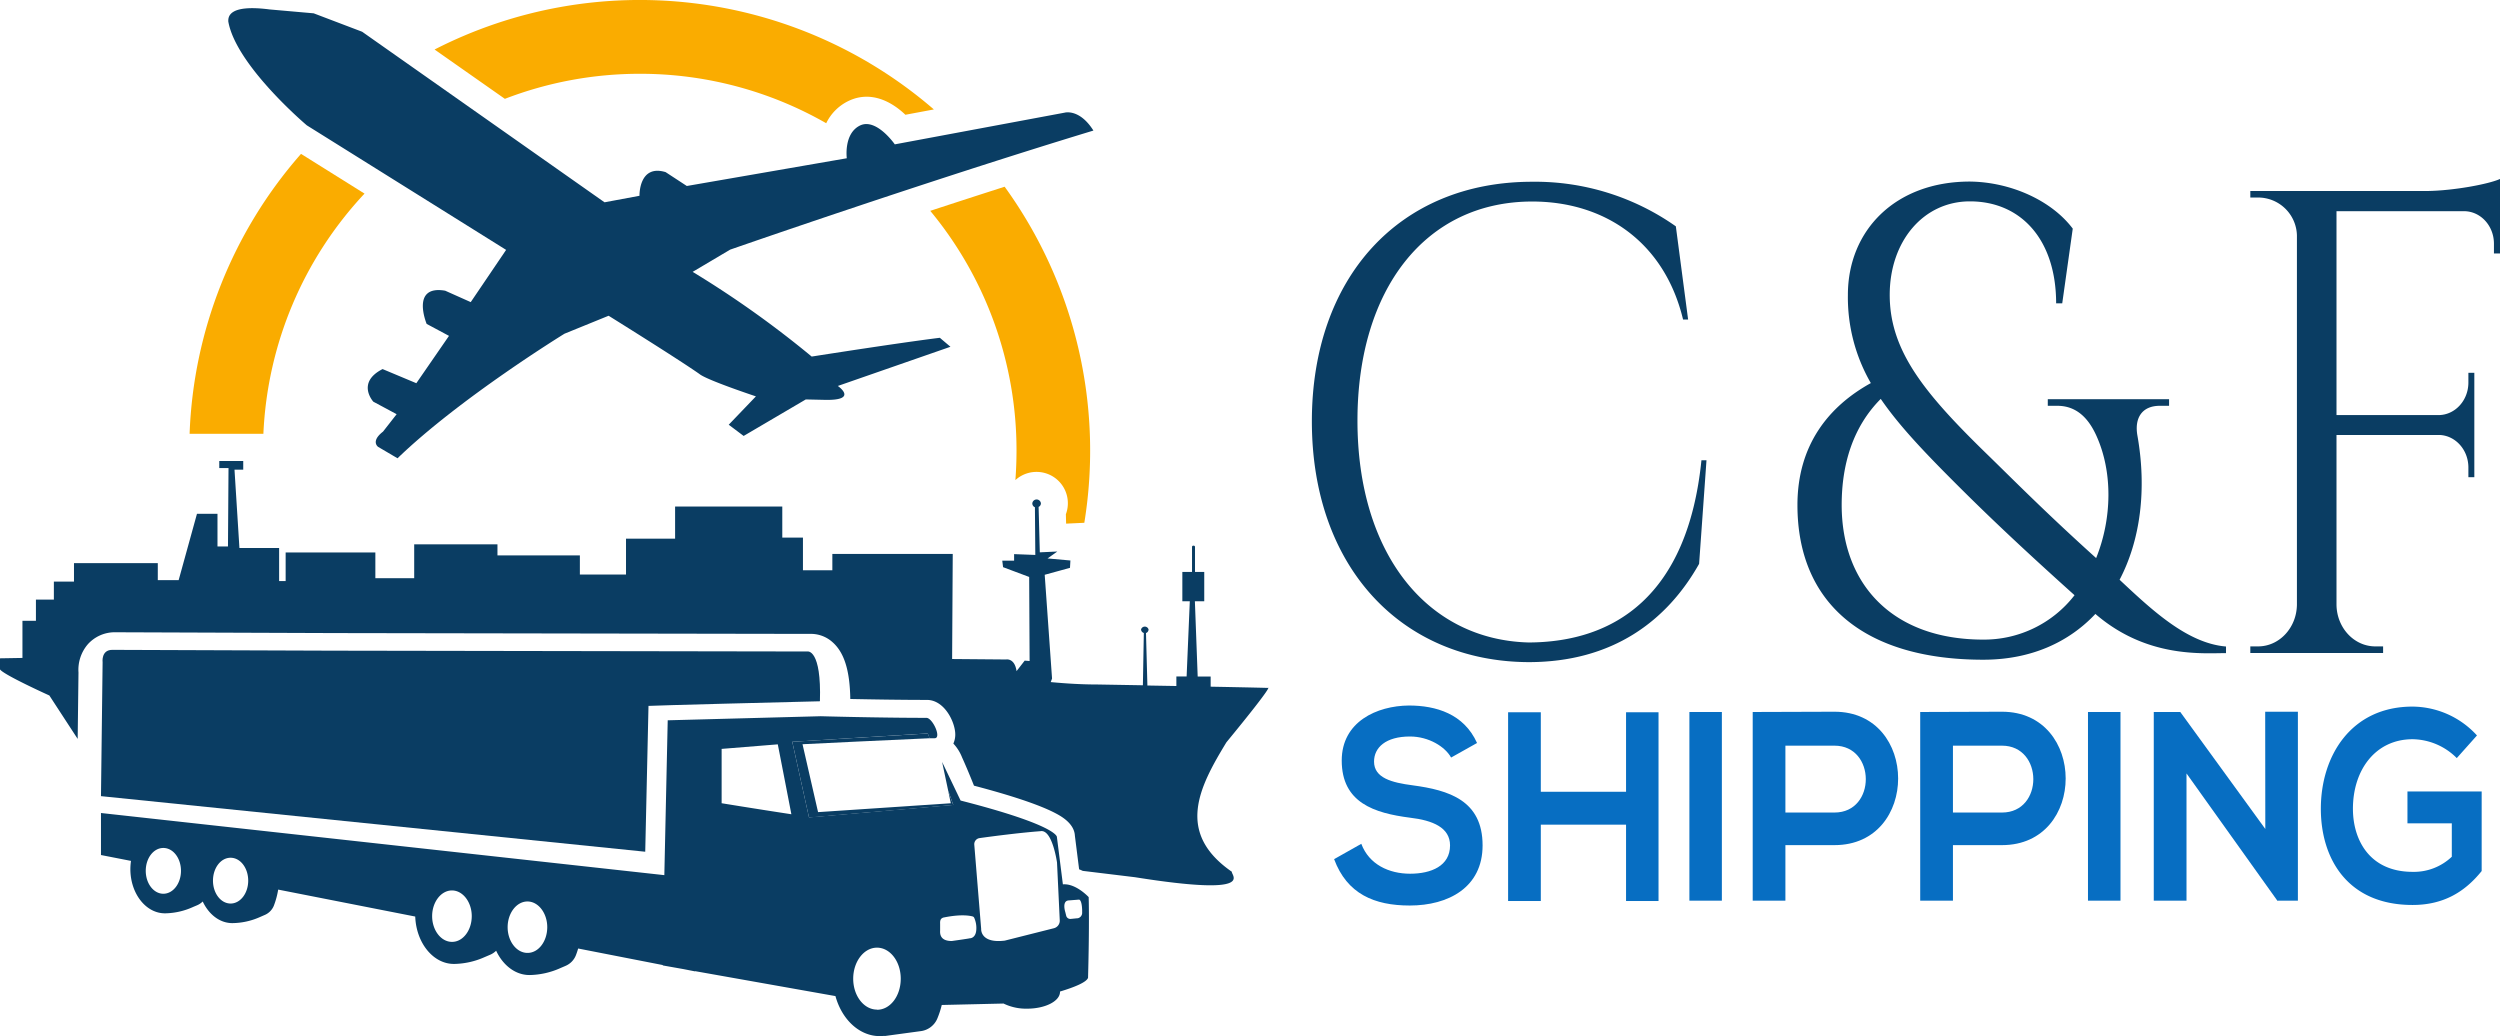 <svg xmlns="http://www.w3.org/2000/svg" viewBox="0 0 643.72 266.75"><defs><style>.cls-1{isolation:isolate;}.cls-2{fill:#076ec2;}.cls-3{fill:#0a3d63;}.cls-4{fill:#faac00;}</style></defs><g id="Layer_2" data-name="Layer 2"><g id="Layer_1-2" data-name="Layer 1"><g class="cls-1"><path class="cls-2" d="M373.64,195.06c-1.53-2.78-5.74-5.42-10.59-5.42-6.25,0-9.25,2.85-9.25,6.46,0,4.23,4.59,5.41,9.95,6.11,9.32,1.25,18,3.88,18,15.47,0,10.83-8.81,15.48-18.76,15.48-9.13,0-16.15-3-19.47-11.94l7-3.95c2,5.34,7.15,7.7,12.57,7.7s10.28-2,10.28-7.29c0-4.58-4.41-6.45-10.34-7.14-9.13-1.18-17.55-3.82-17.55-14.72,0-10,9.06-14.09,17.29-14.16,7,0,14.17,2.15,17.55,9.65Z"/><path class="cls-2" d="M418.69,232V212.34H396.74V232h-8.42V183.4h8.42v20.47h21.95V183.4h8.36V232Z"/><path class="cls-2" d="M435,231.91V183.33h8.36v48.58Z"/><path class="cls-2" d="M472.36,217.61H459.72v14.3H451.3V183.33c7,0,14-.07,21.06-.07C494.18,183.26,494.24,217.61,472.36,217.61Zm-12.64-8.39h12.64c10.78,0,10.72-17.22,0-17.22H459.72Z"/><path class="cls-2" d="M515.49,217.61H502.86v14.3h-8.43V183.33c7,0,14-.07,21.06-.07C537.32,183.26,537.38,217.61,515.49,217.61Zm-12.63-8.39h12.63c10.79,0,10.72-17.22,0-17.22H502.86Z"/><path class="cls-2" d="M537.63,231.91V183.33H546v48.58Z"/><path class="cls-2" d="M583.26,183.26h8.42v48.65h-5.23V232L563,199.15v32.76h-8.43V183.33h6.83l21.89,30.12Z"/><path class="cls-2" d="M632.59,195.2a16.36,16.36,0,0,0-11.36-4.86c-9.58,0-15.38,7.91-15.38,17.91,0,8,4.27,16.24,15.38,16.24a14.14,14.14,0,0,0,10.08-3.89V212H619.89V203.8H639v20.48c-4.4,5.48-9.95,8.74-17.8,8.74-16.79,0-23.61-12-23.61-24.77,0-13.68,7.85-26.31,23.61-26.31a22.65,22.65,0,0,1,16.59,7.43Z"/></g><path class="cls-3" d="M393.61,165.43c-26.27-.7-44.08-23-44.08-57.12,0-33.81,17.5-56.42,45-56.42,18.78,0,34.09,10.55,38.84,30.39h1.3l-3.16-24a62.89,62.89,0,0,0-37-11.48c-34.38,0-56.72,24.81-56.72,61.69,0,37.56,23.12,61.86,55.8,62,21.7,0,35.67-10.67,43.91-25.31l1.9-26.67h-1.3C434.57,153.34,415.8,165.35,393.61,165.43Z"/><path class="cls-3" d="M550.36,112.17c-.81-4.58,1.21-7.69,5.79-7.68h2.36v-1.7H527.28v1.7h2.46c4.89,0,8,3.13,10.07,7.74,4.25,9.4,4,21.35-.08,31.47-13.18-11.87-21.81-20.65-28.35-27-16.1-15.68-24.8-26.52-24.8-40.77,0-13.87,8.72-24.08,20.64-24.08,13.29,0,22.21,10,22.21,26.26H531l2.71-19.24c-5.51-7.31-16.05-12-26.48-12.12-19.19,0-31.42,12.54-31.42,29.19a44.1,44.1,0,0,0,5.91,22.7c-10.85,6-18.9,15.93-18.9,31.41,0,25.34,17.27,39.82,47.85,39.82,12.18,0,21.95-4.43,28.87-11.79,13.21,11.41,27.57,10.09,33.63,10.09v-1.7c-9.92-.82-19-9.31-27.4-17.19C551.1,139.12,552.82,126.09,550.36,112.17Zm-39.71,52.52c-23.3,0-36.44-14.19-36.44-34.67,0-10.4,2.85-20.06,10.06-27.31,4.79,7,11.5,14,19.9,22.38,8.21,8.19,16.9,16.4,30,28.17A29.45,29.45,0,0,1,510.65,164.69Z"/><path class="cls-3" d="M643.72,46.08c-2.9,1.33-11.9,3-18.63,3.1H579.43l0,1.68h2a10,10,0,0,1,10,9.74v95.15c-.1,5.92-4.54,10.69-10,10.69h-2l0,1.7h34.19l0-1.7h-2c-5.47,0-9.91-4.77-10-10.69V112h26.56c4.11.18,7.4,3.85,7.4,8.37v2.5l1.53,0V96l-1.53,0v2.5c0,4.58-3.37,8.29-7.56,8.38h-26.4V54.38H634.6c4.19.09,7.56,3.8,7.56,8.37v2.51l1.56,0V46.08Z"/><path class="cls-4" d="M93.86,49.85,77.51,39.62A115.54,115.54,0,0,0,48.82,111.7h19A96.69,96.69,0,0,1,93.86,49.85Z"/><path class="cls-4" d="M258.71,48.07c-6.54,2.1-13,4.19-19.18,6.22A96.59,96.59,0,0,1,261.74,116c0,2.56-.1,5.11-.29,7.62a8.07,8.07,0,0,1,13,8.79l.06,2.42,4.69-.22a115.86,115.86,0,0,0-20.53-86.55Z"/><path class="cls-4" d="M164.74,19a96.35,96.35,0,0,1,48,12.73,12.3,12.3,0,0,1,5.57-5.65c5.48-2.74,10.88-.3,14.82,3.47l7.33-1.37A115.82,115.82,0,0,0,111.9,12.75L130,25.45A96.58,96.58,0,0,1,164.74,19Z"/><path class="cls-3" d="M317.19,224.47c-14.57-10.08-8.4-21.85-1.4-33.34,12.89-15.69,10.65-14,10.65-14s-2.68-.09-14.71-.32v-2.62h-3.34l-.72-19.37h2.41v-7.56H307.7v-6.43a.33.33,0,0,0-.33-.33h-.11a.33.33,0,0,0-.33.33v6.43h-2.49v7.56h1.92l-.82,19.37H302.9v2.45l-7.46-.13L295.08,163a1,1,0,0,0,.66-.92,1,1,0,0,0-1.93,0,1,1,0,0,0,.71.9l-.24,13.47-11.62-.2c-4,0-8-.23-12.11-.62l.34-.92L269,148l6.51-1.79.11-1.89-5.89-.53,2.52-1.78-4.51.21-.31-11.7a1,1,0,0,0,.59-.91,1.11,1.11,0,0,0-2.21,0,1.05,1.05,0,0,0,.67,1l.1,12.28-5.46-.21v1.68h-3.05l.21,1.68,6.72,2.52.11,21.65-1.26-.11-2.1,2.71c-.49-3.45-2.7-3-2.7-3l-13.89-.12.16-27.06h-31v4.2h-7.57v-8.4h-5.32v-8h-27.6v8.27H161.19v9.24H149.31V143H128.09v-2.84H106.65v8.72h-10v-6.62H73.55v7.36H71.87v-8.51H61.65l-1.27-20.18h2.25V118.7H56.46v1.82h2.38L58.7,140.7H56v-8.41H50.72L46,149.38H40.63V145H19.05v4.76H13.87v4.63H9.25v5.46H5.78v9.56l-5.78.1v2.84c.84,1.37,12.71,6.73,12.71,6.73L20,190.26l.21-17.08a10.12,10.12,0,0,1,2.36-7.24,9.32,9.32,0,0,1,7.17-3.14h0l56.53.21,122.25.21a8.29,8.29,0,0,1,5.82,2.11c3,2.63,4.49,7.21,4.6,14.65,5.43.11,13,.24,19.74.24,4.52,0,7.29,5.75,7.29,8.88a5.63,5.63,0,0,1-.49,2.36,11.28,11.28,0,0,1,2.24,3.56c.73,1.6,1.76,4,3.07,7.28,9.62,2.53,16.53,4.84,20.57,6.88,1.48.76,5.24,2.65,5.41,6l1.09,8.66c.33.12.63.26.94.4l13.43,1.63C323.92,230.92,316.91,225.31,317.19,224.47Z"/><path class="cls-3" d="M68.7,228.52h0Z"/><path class="cls-3" d="M280.32,231s-3.28-3.57-6.64-3.29l-1.54-12.19s.42-2.94-24.8-9.39l-4.76-9.94,1.56,7.37,1.32,3.7-37.15,3.21L204,191l34.89-2.15.44,1.24,1.32,0c1.89,0-.52-5.25-2.1-5.25-12.29,0-27.21-.42-27.21-.42l-39.41,1.05-.87,39.87L26,209.34,26,220.16l7.73,1.51a14.79,14.79,0,0,0-.16,2.12c0,6.28,4,11.45,9,11.38a18,18,0,0,0,7-1.57c.44-.2.89-.37,1.33-.57a4.61,4.61,0,0,0,1.3-.91c1.57,3.36,4.44,5.62,7.73,5.57a17.81,17.81,0,0,0,7-1.56l1.33-.58a4.37,4.37,0,0,0,2.25-2.34,21,21,0,0,0,1.12-4.15L106.92,236c.24,6.79,4.65,12.28,10.07,12.2a19.9,19.9,0,0,0,7.8-1.76l1.5-.64a5,5,0,0,0,1.46-1c1.76,3.77,5,6.31,8.68,6.26a20.13,20.13,0,0,0,7.8-1.76c.5-.22,1-.42,1.5-.65a4.91,4.91,0,0,0,2.53-2.62c.2-.5.4-1.09.61-1.8l21.79,4.26v.1l5.31.94,3,.59,0-.06,36.15,6.42c1.64,6,6.13,10.31,11.43,10.31.3,0,.58,0,.87-.05v0l.23,0,.34,0,9.13-1.24a5.37,5.37,0,0,0,4.17-3.1,22.88,22.88,0,0,0,1.2-3.63l15.91-.37a13.25,13.25,0,0,0,6.08,1.32c4.67,0,8.46-1.94,8.46-4.34,0,0,0-.05,0-.07,3.68-1.11,6.83-2.38,7.22-3.54C280.55,237.38,280.32,231,280.32,231Zm-238.26-.87c-2.5,0-4.53-2.64-4.53-5.9s2-5.89,4.53-5.89,4.54,2.64,4.54,5.89S44.57,230.13,42.06,230.13Zm17.31,2.52c-2.5,0-4.53-2.64-4.53-5.89s2-5.9,4.53-5.9,4.54,2.64,4.54,5.9S61.88,232.65,59.37,232.65Zm57,9.87c-2.81,0-5.1-3-5.1-6.62s2.29-6.62,5.1-6.62,5.1,3,5.1,6.62S119.23,242.52,116.41,242.52Zm19.44,2.84c-2.81,0-5.1-3-5.1-6.62s2.29-6.62,5.1-6.62,5.1,3,5.1,6.62S138.67,245.36,135.85,245.36Zm50-38.53v-14l14.46-1.17s.08.34,3.5,18C194.19,208.2,185.87,206.83,185.87,206.83Zm40,53.13c-3.38,0-6.12-3.56-6.12-7.95s2.74-8,6.12-8,6.12,3.56,6.12,8S229.23,260,225.85,260Zm23.88-18.36s-.07.06-4.62.7c-2.83,0-3.07-1.62-3-2.69,0-.47,0-1.31,0-1.78-.07-1.26.45-1.38.75-1.55,4.49-.94,6.83-.52,7.61-.31a.63.63,0,0,1,.42.36,6.49,6.49,0,0,1,.54,3C251.28,241.63,249.73,241.6,249.73,241.6ZM271.4,239l-12.69,3.2c-6.35.78-6.07-3-6.07-3l-1.77-21.66a1.59,1.59,0,0,1,1.29-1.73c3-.42,10.33-1.39,15.76-1.79,3.05-.55,4.25,8.08,4.25,8.08l.7,14.8A2,2,0,0,1,271.4,239Zm6-2.56-1.69.17a1.09,1.09,0,0,1-1.18-.83l-.23-.93s-.94-2.87.86-3l1.79-.14.84-.07s.75-.18.85,2.66l0,.64A1.43,1.43,0,0,1,277.4,236.46Z"/><path class="cls-3" d="M68.7,228.52h0Z"/><path class="cls-3" d="M204,191l4.31,19.5,37.15-3.21-1.32-3.7.68,3.24-34.18,2.28-4-17.48s26.3-1.29,32.72-1.54l-.44-1.24Z"/><path class="cls-3" d="M155.66,52.09l9-1.68s-.21-8.19,6.73-6.09l5.46,3.57,41.19-7.14s-.84-6.31,3.36-8.41,9,4.83,9,4.83L274.18,29s3.79-1.05,7.36,4.62C238,46.84,188,64.28,188,64.28L178.35,70A258.33,258.33,0,0,1,209,91.81c25.63-4,33-4.83,33-4.83l2.73,2.31-29,10.09s5.67,3.89-3.78,3.57l-4.47-.1-16,9.4-3.84-2.89,7-7.3s-12.71-4.22-14.54-5.76c-5.6-3.93-23.39-15-23.39-15l-11.35,4.62s-26.9,16.53-43,32.08l-5-2.94s-2-1.4,1.26-3.92l3.51-4.49-6-3.22s-4.48-4.9,2.38-8.4l8.69,3.64,8.41-12.19-5.75-3.08s-4.2-10.09,4.77-8.55l6.58,2.94,9.11-13.45L79,32.27S60.74,16.86,58.78,5.51c0-1-.15-4.48,10.64-3.08l11.35,1L93.24,8.17Z"/><path class="cls-3" d="M28.91,167.33l56.53.21,122.52.21s3.58-.63,3.16,12.82c-42.46,1.05-44.14,1.19-44.14,1.19l-.84,37.55L26,205l.42-34.47S26,167.33,28.91,167.33Z"/></g></g></svg>